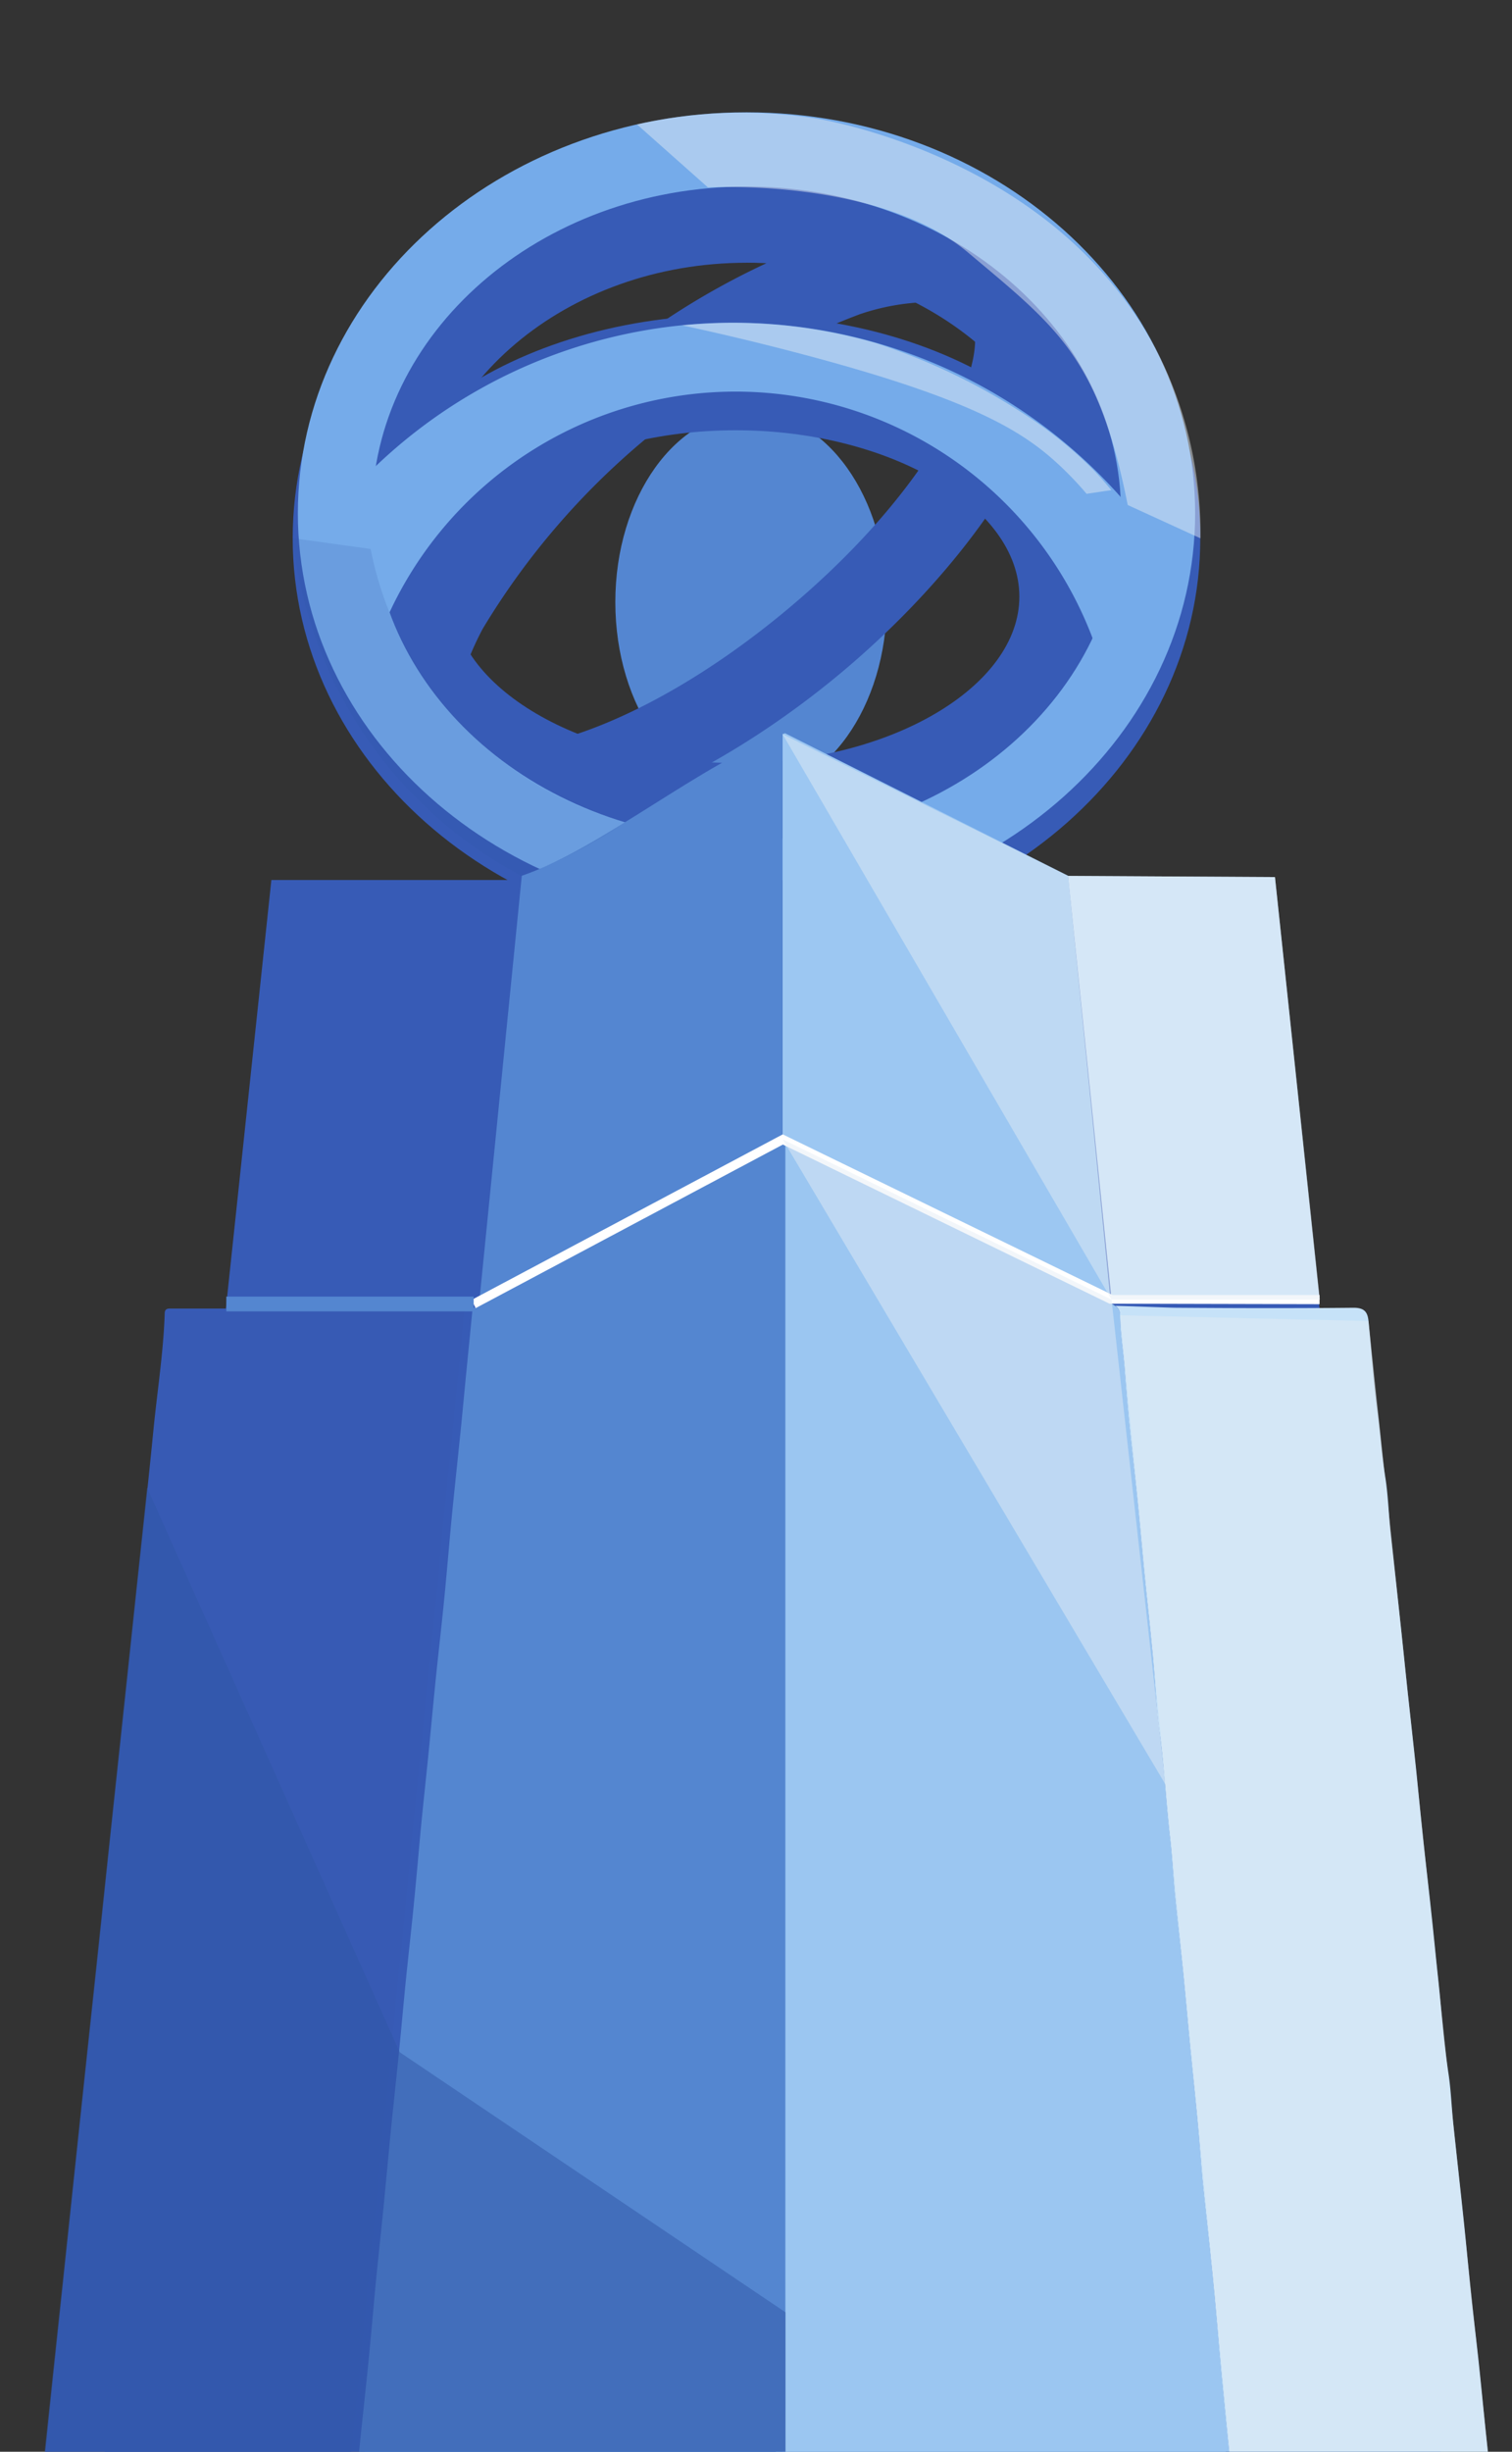 <svg xmlns="http://www.w3.org/2000/svg" xmlns:xlink="http://www.w3.org/1999/xlink" width="30.477" height="49.38" viewBox="0 0 30.477 49.38">
  <rect x="0" y="0" width="30.477" height="49.38" fill="#333333" stroke="none"/>
  <defs>
    <clipPath id="clip-path">
      <rect id="Rectangle_194" data-name="Rectangle 194" width="30.477" height="49.38" fill="none"/>
    </clipPath>
  </defs>
  <g id="Texas" transform="translate(-8.84)">
    <g id="c" transform="translate(8.84)">
      <g id="Group_484" data-name="Group 484">
        <g id="Group_476" data-name="Group 476" clip-path="url(#clip-path)">
          <ellipse id="Ellipse_40" data-name="Ellipse 40" cx="2.736" cy="3.826" rx="2.736" ry="3.826" transform="translate(12.403 8.301)" fill="#5486d1"/>
          <path id="Path_706" data-name="Path 706" d="M37.867,25.439c-5.045,0-9.147-3.633-9.147-8.1s4.1-8.1,9.147-8.1,9.147,3.633,9.147,8.1S42.91,25.439,37.867,25.439Zm0-13.649c-3.63,0-6.58,2.49-6.58,5.55s2.953,5.55,6.58,5.55,6.58-2.49,6.58-5.55S41.494,11.789,37.867,11.789Z" transform="translate(-22.82 -6.498)" fill="#375bb6"/>
          <path id="Path_707" data-name="Path 707" d="M36.842,27.195a2.586,2.586,0,0,1-2.069-.837c-.763-.9-.7-2.312.172-3.977a15.028,15.028,0,0,1,3.668-4.312,15.177,15.177,0,0,1,4.909-2.843c1.8-.567,3.208-.383,3.971.519h0c1.635,1.938-.757,5.716-3.84,8.289-2.155,1.8-4.835,3.164-6.811,3.164ZM45.39,16.564a4.6,4.6,0,0,0-1.359.246,15.081,15.081,0,0,0-7.6,6.339c-.617,1.175-.588,1.885-.377,2.134.588.7,3.422.056,6.52-2.529s4.223-5.247,3.636-5.945h0a1.079,1.079,0,0,0-.822-.249Z" transform="translate(-26.704 -10.48)" fill="#375bb6"/>
          <path id="Path_708" data-name="Path 708" d="M39.725,32.709c-4.517,0-8.055-2.493-8.055-5.675s3.538-5.675,8.055-5.675,8.055,2.493,8.055,5.675-3.538,5.675-8.055,5.675Zm0-9.022c-3.1,0-5.716,1.534-5.716,3.351s2.618,3.351,5.716,3.351,5.716-1.534,5.716-3.351-2.618-3.351-5.716-3.351Z" transform="translate(-24.894 -15.021)" fill="#375bb6"/>
          <path id="Path_709" data-name="Path 709" d="M49.046,25.57a8.207,8.207,0,0,1-.674,2.775,7.695,7.695,0,0,0-14.3-.4,12.1,12.1,0,0,1-.288-1.49,12.294,12.294,0,0,1-.1-1.466,10.438,10.438,0,0,1,15.359.579Z" transform="translate(-26.315 -15.399)" fill="#75abea"/>
          <path id="Path_710" data-name="Path 710" d="M38.113,23.771c-4.986,0-9.043-3.621-9.043-8.076S33.127,7.62,38.113,7.62s9.043,3.621,9.043,8.076-4.057,8.076-9.043,8.076Zm0-14.656c-4.164,0-7.55,2.953-7.55,6.58s3.386,6.58,7.55,6.58,7.55-2.953,7.55-6.58-3.386-6.58-7.55-6.58Z" transform="translate(-23.066 -5.358)" fill="#75abea"/>
          <path id="Path_711" data-name="Path 711" d="M40.638,106.732H10.44L15.435,59.72H35.646Z" transform="translate(-9.965 -41.996)" fill="#375bb6"/>
          <path id="Path_712" data-name="Path 712" d="M72.737,102.63H61.99V49.778l.05-.018q1.429.717,2.855,1.436t2.852,1.436q1.247,12.5,2.5,25t2.5,25Z" transform="translate(-46.216 -34.992)" fill="#9cc7f2"/>
          <path id="Path_713" data-name="Path 713" d="M37.7,49.82v52.852H27.45l4.995-50c1.585-.537,3.662-2.291,5.256-2.855Z" transform="translate(-21.927 -35.034)" fill="#5486d1"/>
          <path id="Path_714" data-name="Path 714" d="M81.38,59.44l.876,8.533h4.194l-.9-8.509Z" transform="translate(-59.851 -41.799)" fill="#c7e3f9"/>
          <path id="Path_715" data-name="Path 715" d="M61.39,77.314c.131-.08,3.523,1.656,5.111,2.457.11.056.226.1.338.154.448.229.9.463,1.344.689.1.053.19.113.19.24,0,.359.062.709.089,1.065s.059.739.095,1.107c.053.519.113,1.039.166,1.561.05.493.092.985.139,1.475.053.534.116,1.068.166,1.6s.071,1.089.145,1.629c.092.677.122,1.359.2,2.039.047.383.065.769.1,1.152.05.513.11,1.024.163,1.537.05.493.092.985.139,1.475.053.558.116,1.113.166,1.671.036.377.059.754.095,1.131.068.665.145,1.33.211,1.994s.116,1.347.181,2.021c.083.852.163,1.707.27,2.558.018.154-.053.353.125.472,0,.57.095,1.134.145,1.7.086.973.2,1.947.291,2.92l.231,2.354c.083.828.169,1.656.252,2.484.077.784.154,1.57.231,2.354l.294,2.9c.08.8.154,1.6.234,2.4.095.959.2,1.917.294,2.876.08.8.154,1.6.234,2.4.1.973.2,1.947.294,2.92.077.784.154,1.57.231,2.354q.147,1.46.3,2.917c.039.377.086.754.128,1.131.053.549.11,1.1.163,1.65.056.6.107,1.2.166,1.8.006.071-.021.092-.08.095h-12.7c-.036,0-.074-.006-.11-.006,0-.1.012-.2.012-.306V77.456a.148.148,0,0,0-.053-.137Z" transform="translate(-45.794 -54.366)" fill="#9bc6f1"/>
          <path id="Path_716" data-name="Path 716" d="M33.11,77.32a.148.148,0,0,1,.053.137v62.831c0,.1-.006.2-.012.306l-6.031,0c-1.994,0-3.992,0-5.986.006-.217,0-.231-.074-.211-.255.1-.959.2-1.917.291-2.876l.045-.413c.03-.3.062-.608.092-.911.047-.493.092-.985.142-1.475.053-.534.113-1.068.166-1.606.05-.493.095-.985.142-1.475.053-.519.113-1.039.163-1.561.05-.5.092-1,.142-1.5.053-.543.113-1.083.166-1.626.047-.484.092-.971.142-1.454.068-.659.142-1.315.208-1.974.05-.508.092-1.015.139-1.52.068-.715.142-1.431.214-2.149.033-.332.065-.665.1-1,.053-.519.11-1.042.163-1.561.05-.5.092-1,.142-1.5.053-.534.113-1.068.166-1.606.05-.493.092-.985.142-1.478.053-.519.113-1.042.163-1.561.05-.5.092-1,.139-1.5.053-.543.113-1.083.166-1.626.047-.484.092-.971.139-1.454.053-.534.113-1.068.166-1.606.05-.493.092-.985.142-1.475.053-.519.113-1.039.163-1.561.05-.5.092-1,.139-1.5.053-.543.113-1.083.166-1.626.047-.484.092-.971.139-1.454.053-.534.113-1.068.166-1.606.05-.493.092-.985.142-1.475.053-.519.113-1.039.163-1.561.05-.5.092-1,.139-1.5.053-.543.113-1.083.166-1.626.047-.484.092-.971.142-1.454.053-.513.113-1.024.163-1.537s.092-1.015.139-1.52c.053-.549.113-1.1.169-1.647.036-.341.068-.68.1-1.021.053-.543.107-1.083.16-1.626.08-.036.16-.071.24-.1A8.875,8.875,0,0,0,28.72,79.8c.635-.341,1.229-.751,1.843-1.125a14.563,14.563,0,0,1,2.541-1.35Z" transform="translate(-17.333 -54.372)" fill="#5486d0"/>
          <path id="Path_717" data-name="Path 717" d="M12.006,88.785q-.08.815-.16,1.626c-.033.341-.068.68-.1,1.021-.056.549-.116,1.1-.169,1.647-.05.508-.089,1.015-.139,1.52s-.113,1.027-.163,1.537c-.05.484-.092.971-.142,1.454-.053.543-.113,1.083-.166,1.626-.05.5-.092,1-.139,1.5-.05.519-.11,1.042-.163,1.561-.05.493-.095.985-.142,1.475-.053.534-.113,1.068-.166,1.606-.047.484-.092.971-.139,1.454-.053.543-.113,1.083-.166,1.626-.05.5-.092,1-.139,1.5-.05.519-.11,1.042-.163,1.561-.05.493-.095.985-.142,1.475-.053.534-.113,1.068-.166,1.606-.047.484-.092.971-.139,1.454-.053.543-.113,1.083-.166,1.626-.05.5-.092,1-.139,1.5-.05.519-.11,1.042-.163,1.561-.05.493-.095.985-.142,1.478-.053.534-.113,1.068-.166,1.606-.05.5-.092,1-.142,1.5-.05.519-.11,1.042-.163,1.561-.036.332-.065.665-.1,1-.071.715-.145,1.431-.214,2.149-.05.508-.089,1.015-.139,1.52-.065.659-.139,1.315-.208,1.974-.05.484-.092.971-.142,1.454-.053.543-.113,1.083-.166,1.626-.05.5-.092,1-.142,1.5-.05.519-.11,1.042-.163,1.561-.05.493-.095.985-.142,1.475-.053.534-.113,1.068-.166,1.606-.05.493-.095.985-.142,1.475-.03.3-.059.608-.092.911-.095,0-.19-.009-.285-.009q-2.943,0-5.882,0c-.16,0-.217-.03-.2-.2.128-1.149.246-2.3.368-3.446q.187-1.776.38-3.553.209-1.972.421-3.947.187-1.745.368-3.49l.463-4.339q.209-1.972.416-3.947t.421-3.924q.187-1.754.371-3.511L3.7,110.4q.209-1.963.416-3.927t.421-3.947c.139-1.3.273-2.6.413-3.9s.282-2.63.421-3.947c.122-1.155.252-2.312.365-3.467.077-.778.2-1.552.226-2.333,0-.083.042-.1.11-.1h4.918c.095,0,.19-.006.285-.009a6.921,6.921,0,0,0,.745.012Z" transform="translate(-2.642 -62.424)" fill="#375ab4"/>
          <path id="Path_718" data-name="Path 718" d="M92.2,112.83c-.05-.484-.107-.968-.157-1.451s-.095-.956-.145-1.431-.113-.968-.163-1.451-.092-.956-.142-1.431c-.068-.65-.142-1.3-.211-1.95-.036-.347-.047-.7-.1-1.042-.092-.611-.137-1.226-.2-1.84-.05-.454-.092-.911-.142-1.365-.053-.5-.113-.994-.166-1.493-.05-.469-.095-.941-.142-1.41-.053-.5-.11-1.009-.166-1.517-.05-.463-.095-.926-.145-1.386-.068-.635-.139-1.27-.208-1.905-.036-.353-.045-.712-.1-1.063-.071-.439-.1-.878-.157-1.318-.077-.611-.125-1.229-.184-1.843-.018-.178-.077-.27-.3-.27-1.193.012-2.386.009-3.576,0-.139,0-.959-.033-1.232-.039a.21.21,0,0,1,.1.187c0,.359.062.709.089,1.065s.059.739.095,1.107c.053.519.113,1.039.166,1.561.05.493.092.985.139,1.475.053.534.116,1.068.166,1.6s.071,1.089.145,1.629c.092.677.122,1.359.2,2.039.047.383.065.769.1,1.152.05.513.11,1.024.163,1.537.05.493.092.985.139,1.475.053.558.116,1.113.166,1.671.036.377.059.754.095,1.131.068.665.145,1.33.211,1.994s.116,1.347.181,2.021c.083.852.163,1.707.27,2.558.018.154-.053.353.125.472.11,0,.22,0,.326.006q2.4.085,4.8.172c-.018-.217-.036-.433-.059-.65Z" transform="translate(-62.087 -62.325)" fill="#c6e2f8"/>
          <path id="Path_719" data-name="Path 719" d="M40.946,80.479l-.086-.163,6.274-3.336,6.648,3.235h4.173V80.4L53.72,80.39l-6.583-3.205Z" transform="translate(-31.357 -54.133)" fill="#fff"/>
          <rect id="Rectangle_193" data-name="Rectangle 193" width="4.986" height="0.297" transform="translate(4.562 26.115)" fill="#5486d0"/>
        </g>
        <g id="Group_477" data-name="Group 477" transform="translate(12.839 2.268)" opacity="0.48">
          <path id="Path_720" data-name="Path 720" d="M52.1,7.879l1.431,1.27s3.446-.2,5.244,1.312,2.624,2.1,3.217,5.084l1.466.671a8.091,8.091,0,0,0-.65-3.285c-1.84-4.256-6.794-5.123-7.114-5.173a9.619,9.619,0,0,0-3.594.122Z" transform="translate(-52.1 -7.642)" fill="#e4edf4"/>
        </g>
        <g id="Group_478" data-name="Group 478" transform="translate(15.774 14.786)" opacity="0.48">
          <path id="Path_721" data-name="Path 721" d="M61.99,49.82q3.317,5.694,6.63,11.388h4.2q-.454-4.256-.905-8.509l-4.167-.024L61.99,49.82Z" transform="translate(-61.99 -49.82)" fill="#e4edf4"/>
        </g>
        <g id="Group_479" data-name="Group 479" transform="translate(22.58 26.489)" opacity="0.48">
          <path id="Path_722" data-name="Path 722" d="M84.92,89.25l2.211,22.891h5.2q-1.2-11.388-2.407-22.773l-5-.116Z" transform="translate(-84.92 -89.25)" fill="#e4edf4"/>
        </g>
        <g id="Group_480" data-name="Group 480" transform="translate(13.738 6.501)" opacity="0.48">
          <path id="Path_723" data-name="Path 723" d="M55.13,21.957a10.343,10.343,0,0,1,3.915.356,12.561,12.561,0,0,1,3.283,1.626,8.06,8.06,0,0,1,1.116.941c.154.16.27.3.35.395-.169.024-.338.05-.5.074a6.712,6.712,0,0,0-.558-.585c-.742-.689-1.793-1.347-5.357-2.276-.543-.142-1.309-.332-2.241-.534Z" transform="translate(-55.13 -21.904)" fill="#e4edf4"/>
        </g>
        <g id="Group_481" data-name="Group 481" transform="translate(0.899 29.961)" opacity="0.5">
          <path id="Path_724" data-name="Path 724" d="M13.936,100.95q2.546,5.685,5.093,11.373l7.776,5.238v2.808H11.87Z" transform="translate(-11.87 -100.95)" fill="#2f56a5"/>
        </g>
        <g id="Group_482" data-name="Group 482" transform="translate(5.9 10.839)" opacity="0.16">
          <path id="Path_725" data-name="Path 725" d="M28.72,36.52l1.57.217a7.172,7.172,0,0,0,1.549,3.223,7.254,7.254,0,0,0,3.585,2.279,10.467,10.467,0,0,1-1.11.656,9.817,9.817,0,0,1-.979.43,8.746,8.746,0,0,1-4.615-6.8Z" transform="translate(-28.72 -36.52)" fill="#2f56a5"/>
        </g>
        <g id="Group_483" data-name="Group 483" transform="translate(15.777 22.948)" opacity="0.48">
          <path id="Path_726" data-name="Path 726" d="M62,77.32l7.714,12.991-1.086-9.764Z" transform="translate(-62 -77.32)" fill="#e4edf4"/>
        </g>
      </g>
    </g>
  </g>
</svg>

